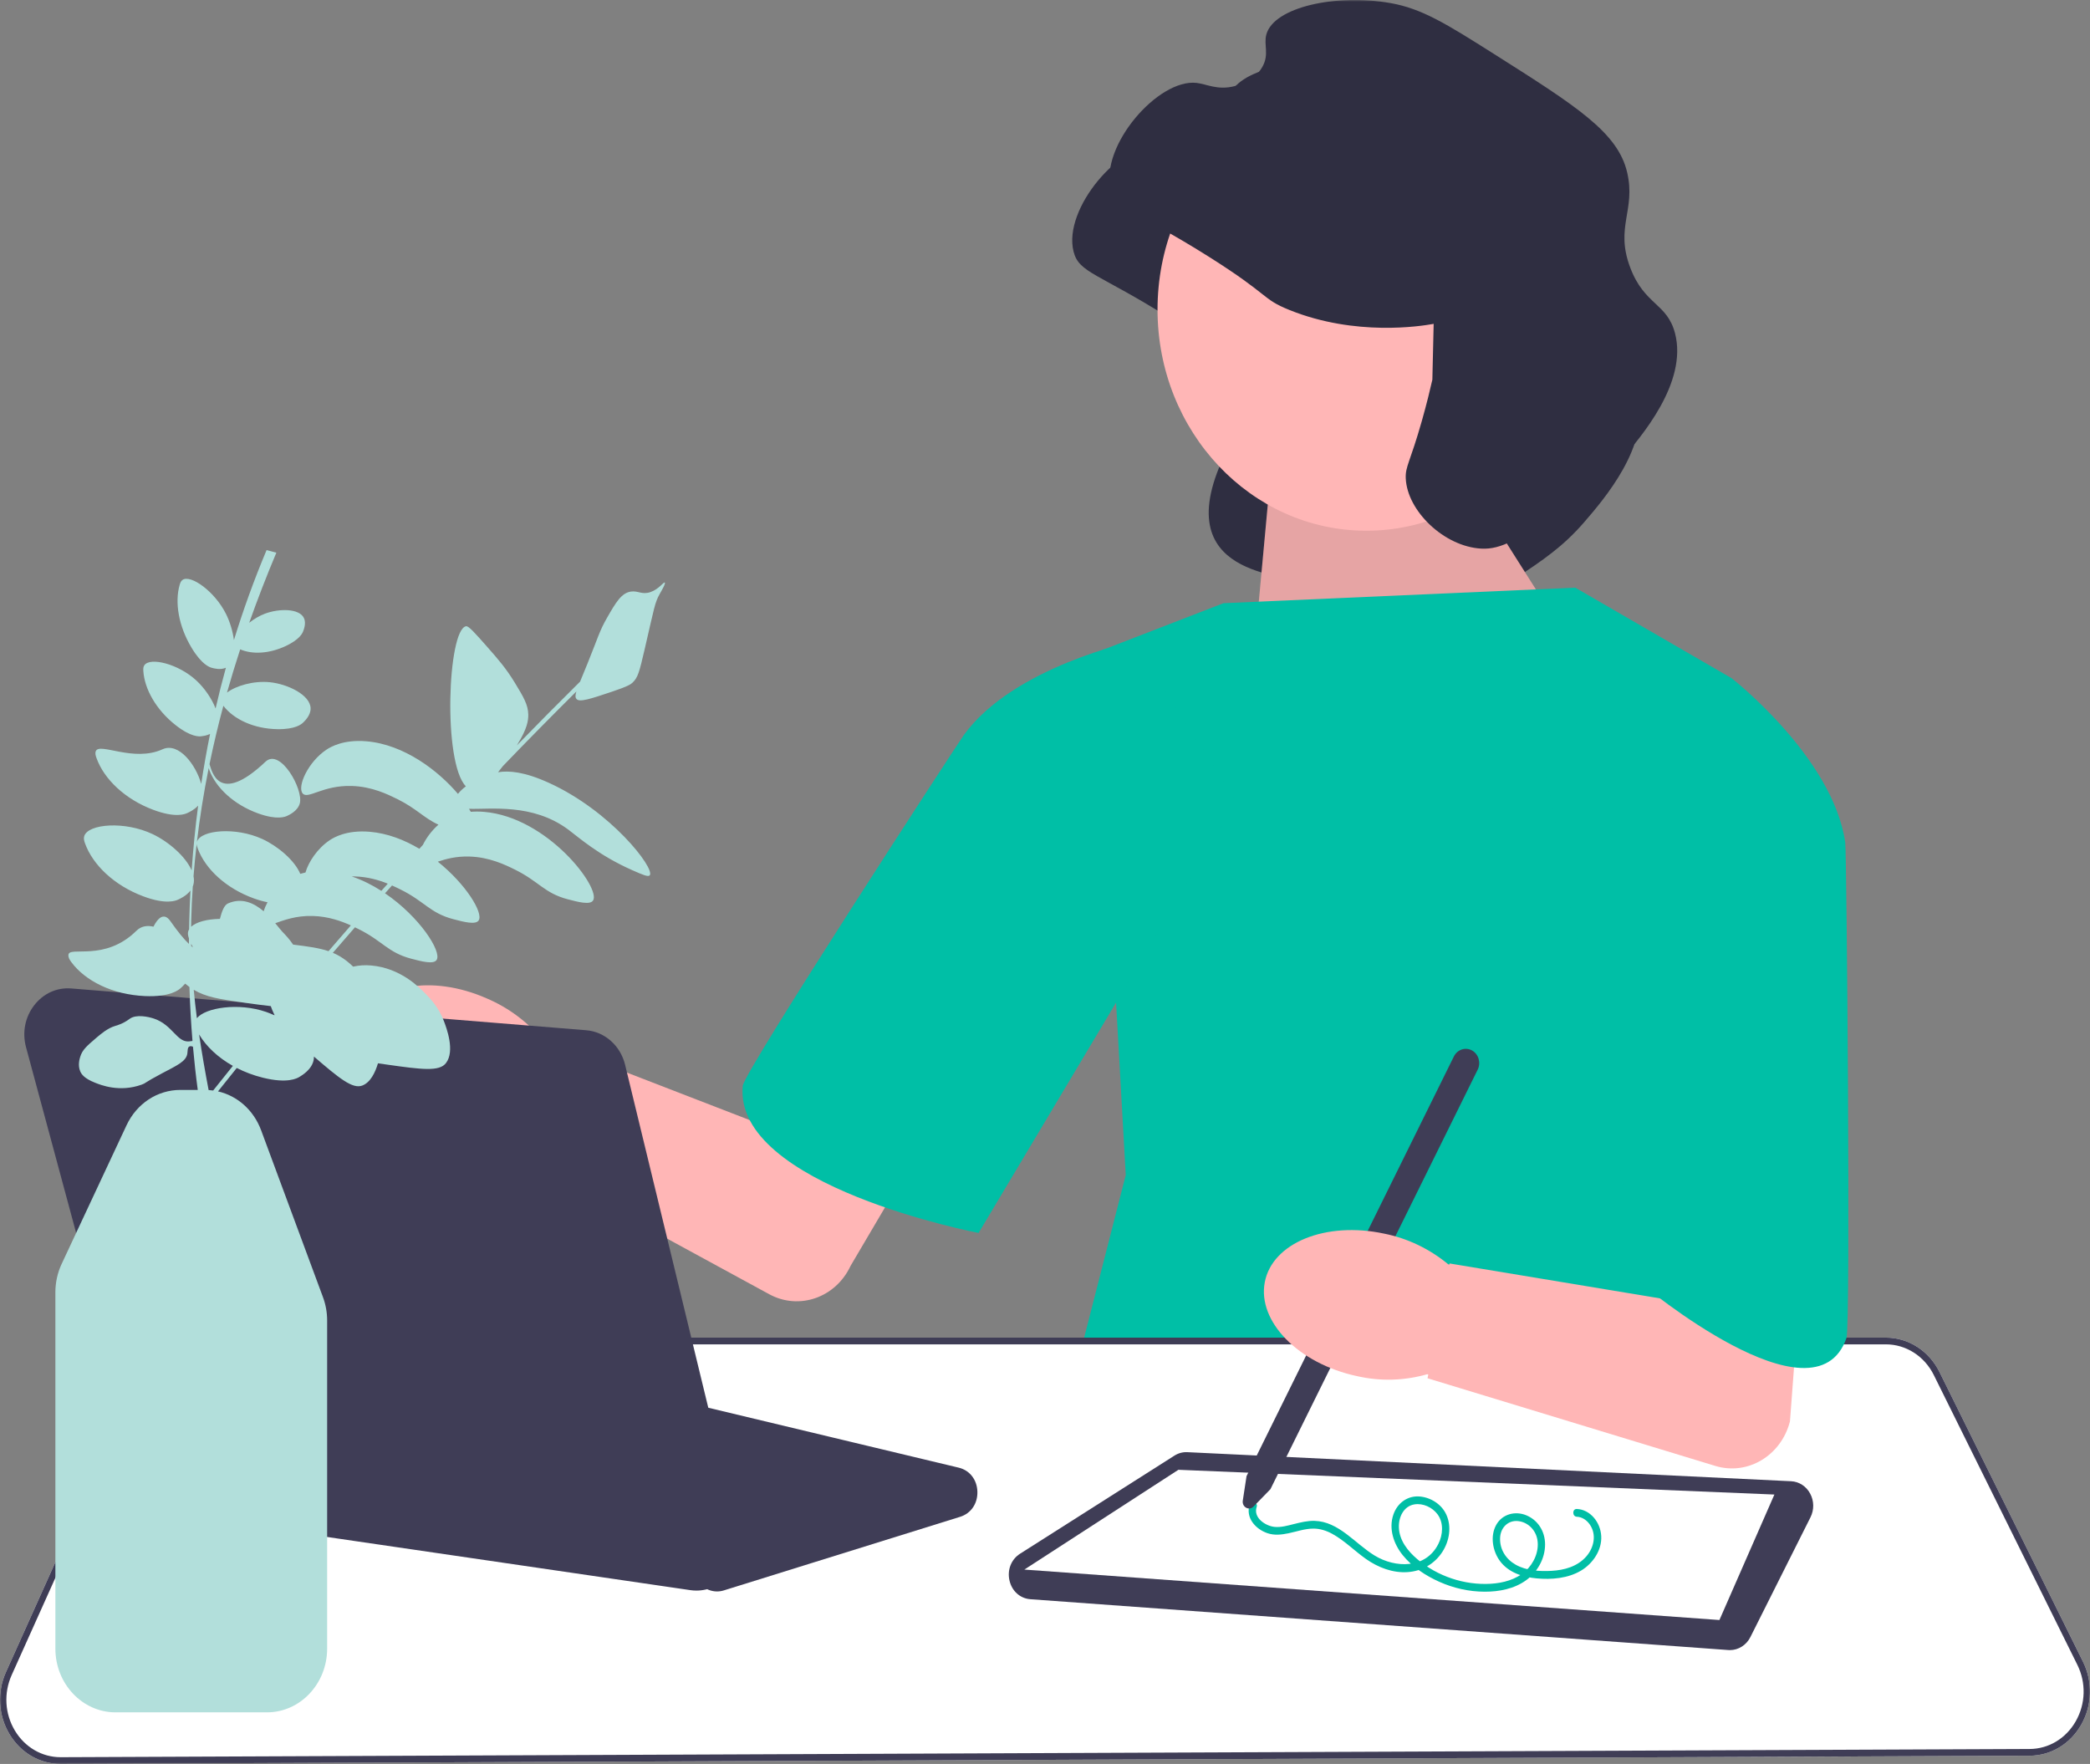 <svg width="564" height="476" viewBox="0 0 564 476" fill="none" xmlns="http://www.w3.org/2000/svg">
<rect x="0" y="0" width="564" height="476" fill="#808080" stroke="none"/>
<g clip-path="url(#clip0_650_7963)">
<mask id="mask0_650_7963" style="mask-type:luminance" maskUnits="userSpaceOnUse" x="0" y="0" width="564" height="476">
<path d="M564 0H0V476H564V0Z" fill="white"/>
</mask>
<g mask="url(#mask0_650_7963)">
<path d="M376.847 104.264C376.764 104.279 376.64 104.301 376.49 104.327C373.555 104.842 355.811 107.741 337.921 100.524C330.343 97.466 332.928 96.704 316.049 86.075C296.26 73.613 291.181 73.7 289.708 67.89C286.765 56.287 302.478 38.047 312.877 39.247C315.615 39.564 318.548 41.292 323.109 40.12C324.111 39.863 328.497 38.735 330.635 34.89C332.543 31.46 330.927 28.986 331.695 26.172C333.708 18.788 350.494 15.103 365.211 17.707C373.676 19.204 380.26 23.293 393.081 31.409C415.398 45.535 426.557 52.598 429.064 63.419C431.441 73.676 425.736 78.095 429.886 89.075C433.749 99.298 439.885 98.615 441.997 106.885C445.395 120.193 432.783 134.799 427.529 140.883C421.769 147.554 416.26 151.215 408.947 156.076C399.768 162.176 395.178 165.227 389.66 164.916C379.655 164.354 349.927 166.269 349.539 157.501C349.394 154.215 313.338 156.906 331.092 121.53C333.269 117.191 375.93 121.826 376.493 119.333" fill="#2F2E41"/>
<path d="M394.113 126.901L424.778 175.34L336.755 194.192L342.362 133.547L394.113 126.901Z" fill="#FFB6B6"/>
<path opacity="0.1" d="M394.113 126.901L424.778 175.34L336.755 194.192L342.362 133.547L394.113 126.901Z" fill="black"/>
<path d="M330.162 162.773L425.099 158.583L467.294 183.02L465.316 340.115L509.488 428.786L286.649 384.101L303.791 317.074L295.879 176.038L330.162 162.773Z" fill="#00BFA6"/>
<path d="M2.557 467.957C-0.474 462.897 -0.832 456.646 1.599 451.235L37.733 370.833C40.43 364.832 46.227 360.955 52.502 360.955H508.896C514.996 360.955 520.547 364.509 523.38 370.231L562.11 448.416C564.787 453.821 564.611 460.168 561.639 465.397C558.667 470.626 553.453 473.761 547.69 473.785L16.433 476H16.366C10.735 476 5.575 472.997 2.557 467.957Z" fill="white"/>
<path d="M2.557 467.957C-0.474 462.897 -0.832 456.646 1.599 451.235L37.733 370.833C40.43 364.832 46.227 360.955 52.502 360.955H508.896C514.996 360.955 520.547 364.509 523.38 370.231L562.11 448.416C564.787 453.821 564.611 460.168 561.639 465.397C558.667 470.626 553.453 473.761 547.69 473.785L16.433 476H16.366C10.735 476 5.575 472.997 2.557 467.957ZM52.502 362.773C46.886 362.773 41.697 366.244 39.283 371.614L3.15 452.016C0.973 456.859 1.293 462.454 4.006 466.983C6.708 471.494 11.325 474.182 16.367 474.182H16.426L547.684 471.967C552.841 471.946 557.508 469.139 560.168 464.459C562.828 459.78 562.986 454.098 560.59 449.261L521.86 371.075C519.324 365.955 514.356 362.773 508.896 362.773H52.502Z" fill="#3F3D56"/>
<path d="M466.405 445.263L278.063 431.55C275.283 431.348 273.065 429.362 272.414 426.492C271.762 423.623 272.886 420.787 275.276 419.268L316.923 392.804C317.981 392.132 319.194 391.805 320.424 391.868L483.337 399.711C485.491 399.814 487.415 401.059 488.483 403.043C489.552 405.026 489.586 407.413 488.574 409.43L472.354 441.764C471.266 443.934 469.131 445.279 466.833 445.279C466.691 445.279 466.548 445.274 466.405 445.263Z" fill="#3F3D56"/>
<path d="M276.43 423.55L463.997 437.164L478.831 403.302L318 396.622L276.43 423.55Z" fill="white"/>
<path d="M368.73 143.218C399.859 143.218 425.094 116.494 425.094 83.528C425.094 50.561 399.859 23.837 368.73 23.837C337.601 23.837 312.367 50.561 312.367 83.528C312.367 116.494 337.601 143.218 368.73 143.218Z" fill="#FFB6B6"/>
<path d="M386.885 87.39C386.802 87.405 386.678 87.427 386.528 87.454C383.594 87.968 365.849 90.867 347.959 83.65C340.381 80.593 342.966 79.831 326.087 69.201C306.298 56.74 301.22 56.827 299.746 51.016C296.803 39.413 312.516 21.173 322.916 22.374C325.654 22.69 328.586 24.419 333.147 23.247C334.149 22.989 338.535 21.862 340.674 18.017C342.581 14.586 340.965 12.112 341.733 9.299C343.746 1.915 360.533 -1.771 375.249 0.833C383.714 2.331 390.298 6.419 403.119 14.535C425.436 28.661 436.595 35.724 439.103 46.545C441.48 56.802 435.774 61.222 439.924 72.201C443.787 82.424 449.923 81.741 452.035 90.011C455.433 103.32 442.821 117.925 437.567 124.01C431.807 130.681 426.299 134.342 418.985 139.202C409.806 145.303 405.216 148.353 399.698 148.043C389.694 147.48 379.743 137.878 379.355 129.111C379.21 125.825 380.504 124.839 383.707 113.543C385.042 108.837 385.968 104.952 386.531 102.46" fill="#2F2E41"/>
<path d="M425.517 407.196C429.143 407.348 431.902 410.788 432.102 414.516C432.31 418.385 429.77 421.95 426.718 423.792C423.142 425.95 418.68 426.296 414.654 425.925C411.033 425.591 407.094 424.398 404.763 421.232C402.803 418.567 402.081 414.542 403.749 411.517C405.402 408.519 408.918 407.691 411.859 408.894C414.972 410.168 416.929 413.165 416.948 416.708C416.97 420.635 414.829 424.263 411.824 426.434C408.583 428.776 404.503 429.529 400.645 429.52C396.441 429.51 392.256 428.575 388.389 426.84C384.766 425.215 381.146 422.871 378.555 419.685C376.126 416.699 374.672 412.556 376.021 408.683C377.126 405.507 379.92 403.559 383.119 403.828C386.048 404.075 389.011 405.875 390.311 408.741C391.778 411.975 391.119 415.854 389.252 418.745C387.097 422.084 383.69 423.959 379.906 424.231C375.88 424.519 371.892 423.004 368.58 420.661C365.513 418.492 362.817 415.716 359.524 413.911C357.94 413.043 356.215 412.491 354.421 412.493C352.136 412.496 349.94 413.291 347.718 413.752C345.835 414.143 343.894 414.37 342.036 413.733C340.445 413.188 338.957 412.188 337.955 410.755C337.008 409.399 336.675 407.7 337.212 406.09C337.633 404.828 339.545 405.371 339.119 406.647C338.138 409.591 341.505 411.754 343.862 412.024C345.65 412.229 347.495 411.682 349.22 411.254C351.018 410.809 352.856 410.353 354.715 410.402C361.301 410.573 365.654 416.535 370.964 419.77C376.547 423.17 384.722 423.407 388.14 416.65C389.382 414.195 389.638 410.933 387.933 408.64C386.512 406.73 383.987 405.587 381.699 405.957C378.826 406.422 377.395 409.32 377.499 412.201C377.627 415.727 379.948 418.592 382.423 420.704C387.933 425.405 395.239 427.8 402.286 427.38C405.592 427.183 409.106 426.271 411.674 423.94C413.893 421.926 415.408 418.65 414.875 415.512C414.413 412.797 412.263 410.737 409.664 410.464C407.006 410.184 404.929 412.183 404.81 414.994C404.677 418.157 406.451 420.797 409.023 422.237C411.935 423.869 415.465 424.071 418.693 423.893C422.119 423.705 425.691 422.748 428.089 419.985C430.134 417.627 430.91 414.13 429.025 411.402C428.193 410.198 426.942 409.35 425.517 409.291C424.248 409.238 424.242 407.143 425.517 407.196Z" fill="#00BFA6"/>
<path d="M335.374 404.952L336.382 398.349L392.338 285.088C393.265 283.212 395.461 282.484 397.232 283.466C399.004 284.447 399.691 286.773 398.764 288.648L342.833 401.859L338.26 406.552C337.719 407.104 336.939 407.222 336.273 406.853C335.607 406.485 335.254 405.738 335.374 404.952Z" fill="#3F3D56"/>
<path d="M373.516 332.893C379.829 334.152 385.765 336.993 390.829 341.18L391.114 341.245L391.171 340.944L452.156 351.06L447.738 265.157L493.957 238.348L483.033 383.554C480.667 392.828 471.579 398.244 462.866 395.573L385.235 371.925L385.429 370.914L385.157 370.836C378.953 372.608 372.438 372.781 366.158 371.339C350.403 367.962 339.278 356.617 341.309 345.999C343.339 335.381 357.756 329.513 373.516 332.893Z" fill="#FFB6B6"/>
<path d="M415.21 198.381L467.294 183.021C467.294 183.021 494.654 204.316 497.951 227.356C498.343 230.096 499.43 357.742 498.28 361.061C489.761 385.651 442.9 346.399 442.9 346.399L415.21 198.381Z" fill="#00BFA6"/>
<path d="M189.296 427.801L183.896 422.9C183.093 422.169 182.115 421.686 181.07 421.501L60.761 400.266C58.015 399.781 55.987 397.681 55.467 394.785C54.948 391.889 56.108 389.147 58.495 387.63L101.416 360.358C102.851 359.446 104.539 359.159 106.172 359.55L258.713 396.047C261.679 396.756 263.658 399.294 263.755 402.512C263.852 405.73 262.03 408.397 259.113 409.306L195.333 429.172C194.728 429.361 194.111 429.453 193.499 429.453C191.977 429.453 190.487 428.882 189.296 427.801Z" fill="#3F3D56"/>
<path d="M131.358 269.422C137.322 271.951 142.626 275.956 146.829 281.101L147.096 281.224L147.208 280.941L205.19 303.368L267.099 197.213L301.324 219.677L229.542 341.578C225.526 350.191 215.62 353.641 207.56 349.235L135.72 310.118L136.095 309.166L135.843 309.034C129.432 309.501 123.009 308.334 117.112 305.632C102.272 299.089 93.431 285.677 97.365 275.677C101.298 265.676 116.514 262.875 131.358 269.422Z" fill="#FFB6B6"/>
<path d="M333.511 216.378L306.128 173.013C306.128 173.013 273.543 179.843 260.12 198.309C258.442 200.617 200.809 289.137 200.437 293C197.838 320.042 264.078 332.712 264.078 332.712L333.511 216.378Z" fill="#00BFA6"/>
<path d="M186.316 429.104L48.405 408.917C43.79 408.242 39.98 404.74 38.7 399.995L7.025 282.591C5.952 278.612 6.753 274.492 9.223 271.286C11.694 268.08 15.344 266.423 19.241 266.738L158.186 278.011C163.213 278.419 167.433 282.168 168.687 287.339L199.327 413.655C200.305 417.686 199.327 421.947 196.711 425.053C194.459 427.728 191.264 429.222 187.935 429.222C187.398 429.222 186.857 429.183 186.316 429.104Z" fill="#3F3D56"/>
<path d="M155.576 188.629C156.382 189.568 159.307 188.611 165.125 186.66C169.547 185.176 170.228 184.636 170.649 184.249C172.128 182.888 172.515 181.457 173.98 175.136C176.609 163.79 176.691 162.663 178.041 160.256C178.506 159.427 179.68 157.449 179.394 157.204C179.099 156.952 177.828 159.012 175.48 159.791C173.19 160.549 172.16 159.334 170.205 159.644C167.679 160.044 166.177 162.585 163.82 166.699C161.734 170.342 161.471 171.807 158.546 179.045C157.717 181.096 157.05 182.683 156.538 183.937C150.794 189.614 145.097 195.366 139.453 201.168C139.561 200.992 139.664 200.826 139.753 200.681C142.253 196.616 142.593 194.436 142.557 192.803C142.498 190.157 141.304 188.142 138.92 184.219C136.584 180.375 134.37 177.838 131.703 174.811C128.207 170.844 126.459 168.86 125.763 168.991C120.791 169.923 119.461 205.777 125.717 212.189C124.839 212.853 124.112 213.549 123.586 214.234C118.231 207.937 109.057 200.902 98.894 200.036C92.629 199.502 89.171 201.584 88.096 202.299C83.127 205.604 80.172 212.22 81.656 214.087C83.04 215.828 87.036 211.871 94.869 212.089C100.335 212.241 104.604 214.341 107.138 215.587C112.455 218.202 114.4 220.773 118.32 222.535C116.483 224.138 115.027 226.14 114.112 228.007C113.795 228.352 113.48 228.7 113.164 229.046C109.119 226.632 104.564 224.861 99.789 224.454C93.524 223.92 90.066 226.002 88.991 226.718C85.642 228.945 83.215 232.673 82.438 235.441C81.93 235.549 81.46 235.672 81.03 235.805C79.512 232.172 74.993 228.34 70.792 226.408C63.561 223.084 54.167 223.965 53.162 227.126C53.13 227.227 53.121 227.327 53.107 227.426C53.9 220.653 54.976 213.926 56.321 207.249C56.367 207.439 56.424 207.632 56.5 207.835C58.285 212.584 63.109 217.141 69.685 219.506C74.846 221.361 77.007 220.4 77.556 220.131C78.081 219.874 80.347 218.844 80.902 216.796C81.931 213 75.628 201.779 71.653 205.543C58.88 217.635 57.127 207.843 56.54 206.195C57.626 200.916 58.876 195.667 60.278 190.449C60.302 190.48 60.323 190.512 60.348 190.544C63.139 194.128 68.51 196.653 74.821 196.765C79.774 196.852 81.392 195.384 81.797 194.99C82.184 194.613 83.874 193.055 83.818 191.12C83.712 187.531 77.684 184.608 72.861 184.102C68.416 183.635 63.63 185.076 61.256 186.901C62.36 182.992 63.547 179.101 64.814 175.227C68.057 176.63 72.652 176.441 77.166 174.304C80.889 172.542 81.612 170.85 81.784 170.407C81.949 169.984 82.697 168.198 82.018 166.776C80.759 164.139 75.302 164.183 71.539 165.585C69.989 166.162 68.516 167.05 67.253 168.054C69.498 161.704 71.945 155.399 74.576 149.14L71.939 148.442C68.577 156.437 65.647 164.536 63.128 172.725C62.815 170.323 62.03 167.765 60.996 165.686C57.958 159.574 51.468 154.989 49.273 156.477C48.834 156.774 48.649 157.259 48.482 157.836C47.137 162.479 48.15 168.896 51.693 174.791C54.474 179.418 56.616 180.068 57.174 180.215C57.645 180.339 59.464 180.871 60.958 180.186C59.953 183.834 59.023 187.498 58.176 191.178C57.156 188.496 55.146 185.639 53.02 183.663C48.118 179.106 40.508 177.283 38.961 179.504C38.652 179.948 38.643 180.47 38.682 181.073C38.994 185.918 42.107 191.526 47.407 195.689C51.567 198.957 53.787 198.752 54.358 198.678C54.693 198.634 55.708 198.527 56.687 198.059C55.779 202.53 54.985 207.024 54.298 211.536C52.926 206.488 48.263 200.191 43.862 202.194C36.053 205.749 26.874 200.289 25.864 202.677C25.601 203.298 25.818 203.939 26.07 204.634C28.093 210.228 33.681 215.648 41.353 218.527C47.374 220.786 49.922 219.694 50.569 219.388C50.998 219.185 52.414 218.559 53.469 217.396C52.711 223.194 52.129 229.022 51.72 234.875C50.092 231.11 45.506 227.144 41.213 225.099C33.682 221.512 23.833 222.298 22.739 225.594C22.52 226.253 22.693 226.889 22.951 227.603C25.028 233.345 30.762 238.908 38.637 241.863C44.818 244.182 47.432 243.061 48.097 242.747C48.582 242.517 50.297 241.759 51.39 240.318C51.25 243.024 51.142 245.734 51.074 248.449C51.054 249.223 51.043 249.996 51.029 250.77C50.94 250.922 50.863 251.077 50.811 251.24C50.6 251.903 50.744 252.541 50.991 253.239C50.986 253.73 50.983 254.221 50.98 254.712C49.602 253.389 47.959 251.401 45.982 248.567C44.198 246.01 42.504 247.886 41.416 250.063C39.71 249.661 38.083 249.91 36.803 251.176C28.222 259.665 18.598 255.161 18.461 257.692C18.422 258.423 18.791 259.004 19.257 259.633C23.004 264.702 30.359 268.4 39.098 268.79C45.956 269.096 48.247 267.122 48.82 266.591C49.022 266.405 49.474 266.002 49.963 265.436C50.355 265.768 50.738 266.069 51.121 266.344C51.272 271.204 51.542 276.058 51.942 280.903C51.617 280.934 51.306 280.99 51.074 281.015C47.752 281.374 46.633 276.627 41.614 274.893C39.947 274.317 36.737 273.689 35.045 274.893C34.801 275.067 33.97 275.719 32.68 276.285C31.918 276.619 31.335 276.774 31.103 276.841C29.044 277.438 27.137 279.074 25.848 280.18C23.424 282.26 22.213 283.3 21.644 285.189C21.465 285.784 20.961 287.456 21.644 289.085C21.966 289.855 22.715 291 25.585 292.146C27.291 292.828 32.267 294.815 38.198 292.703C39.549 292.222 38.518 292.394 43.716 289.642C47.806 287.477 50.198 286.441 50.548 284.355C50.671 283.621 50.547 282.726 51.074 282.407C51.366 282.229 51.72 282.315 52.073 282.45C52.417 286.345 52.847 290.234 53.368 294.115H48.688C42.474 294.115 36.899 297.778 34.139 303.674L16.634 341.075C15.529 343.436 14.944 346.077 14.944 348.712V444.884C14.944 454.366 22.229 462.08 31.183 462.08H72.043C80.997 462.08 88.281 454.366 88.281 444.884V356.328C88.281 354.169 87.904 352.056 87.159 350.046L70.475 305.029C68.451 299.569 64.069 295.707 58.83 294.512C60.511 292.402 62.193 290.294 63.89 288.193C66.025 289.284 68.375 290.18 70.9 290.809C77.583 292.473 80.183 290.989 80.84 290.582C81.468 290.193 84.191 288.611 84.652 285.972C84.702 285.689 84.721 285.403 84.717 285.115C91.562 291.008 95.133 293.912 97.742 292.944C99.984 292.111 101.265 289.383 101.998 286.934C102.764 287.047 103.576 287.162 104.441 287.285C113.816 288.61 118.54 289.225 120.347 286.874C122.848 283.619 120.474 277.344 119.82 275.614C118.398 271.855 116.21 269.568 114.851 268.177C113.087 266.37 108.057 261.22 100.139 260.533C98.418 260.384 96.871 260.498 95.296 260.847C94.747 260.316 94.168 259.795 93.53 259.3C92.315 258.357 91.115 257.659 89.823 257.113C91.804 254.814 93.792 252.521 95.788 250.239C96.104 250.391 96.404 250.538 96.68 250.674C103.221 253.891 104.658 257.041 110.948 258.7C113.802 259.452 117.032 260.304 117.832 259.023C119.253 256.748 113.222 247.387 103.902 241.053C104.53 240.349 105.16 239.646 105.79 238.944C106.642 239.322 107.393 239.691 108.033 240.006C114.574 243.223 116.011 246.373 122.301 248.032C125.155 248.784 128.385 249.636 129.185 248.355C130.453 246.325 125.788 238.652 118.148 232.522C120.247 231.816 123.03 231.034 126.633 231.135C132.099 231.287 136.368 233.386 138.902 234.633C145.443 237.85 146.88 241.001 153.17 242.659C156.024 243.411 159.255 244.263 160.055 242.983C162.167 239.6 147.82 220.544 130.658 219.082C129.326 218.968 128.129 218.978 127.046 219.063C126.897 218.8 126.734 218.531 126.563 218.257C132.37 218.454 143.71 216.696 153.362 223.873C156.145 225.942 161.552 230.81 170.6 234.809C173.492 236.087 174.946 236.716 175.347 236.191C176.78 234.312 164.859 218.849 148.088 211.232C141.438 208.211 137.33 207.926 134.408 208.383C134.858 207.839 135.297 207.278 135.72 206.715C142.25 199.932 148.863 193.219 155.535 186.598C155.212 187.655 155.223 188.218 155.576 188.629ZM71.769 273.052C64.392 270.523 55.461 271.882 53.132 274.759C52.803 272.209 52.518 269.655 52.283 267.096C55.643 269.084 59.15 269.616 65.801 270.557C68.634 270.957 71.036 271.291 73.067 271.499C73.34 272.282 73.631 272.987 73.969 273.661C74.008 273.74 74.05 273.814 74.09 273.891L74.031 273.963C73.273 273.615 72.515 273.307 71.769 273.052ZM52.171 238.792C52.381 238.052 52.386 237.265 52.225 236.454C52.455 233.514 52.741 230.583 53.08 227.661C53.071 228.109 53.205 228.556 53.388 229.041C55.438 234.496 60.979 239.731 68.532 242.446C69.941 242.953 71.15 243.273 72.191 243.468C71.733 244.313 71.382 245.137 71.149 245.898C68.574 243.708 65.26 242.115 61.499 243.805C60.476 244.265 59.868 245.947 59.341 247.959C55.867 248.023 52.963 248.79 51.581 250.089C51.588 249.547 51.586 249.007 51.599 248.464C51.677 245.372 51.821 242.29 52.024 239.217C52.079 239.079 52.129 238.938 52.171 238.792ZM51.591 254.697C51.74 255.021 51.904 255.344 52.075 255.666C51.92 255.546 51.762 255.416 51.599 255.276C51.595 255.083 51.594 254.89 51.591 254.697ZM57.522 294.274C57.118 294.218 56.71 294.177 56.297 294.152C55.347 289.153 54.468 284.156 53.733 279.15C55.666 282.399 58.821 285.373 62.839 287.628C61.056 289.838 59.288 292.055 57.522 294.274ZM88.655 256.67C86.14 255.815 83.188 255.405 79.102 254.903C78.067 253.379 77 252.256 76.211 251.449C75.784 251.011 75.128 250.143 74.278 249.128C76.48 248.379 79.767 247.046 84.41 247.175C88.631 247.293 92.134 248.571 94.68 249.721C92.663 252.029 90.657 254.346 88.655 256.67ZM102.911 240.398C100.439 238.817 97.759 237.462 94.937 236.51C95.211 236.508 95.479 236.499 95.764 236.507C99.263 236.605 102.269 237.501 104.646 238.46C104.068 239.106 103.489 239.751 102.911 240.398Z" fill="#B2DFDB"/>
</g>
</g>
<defs>
<clipPath id="clip0_650_7963">
<rect width="564" height="476" fill="white"/>
</clipPath>
</defs>
</svg>

